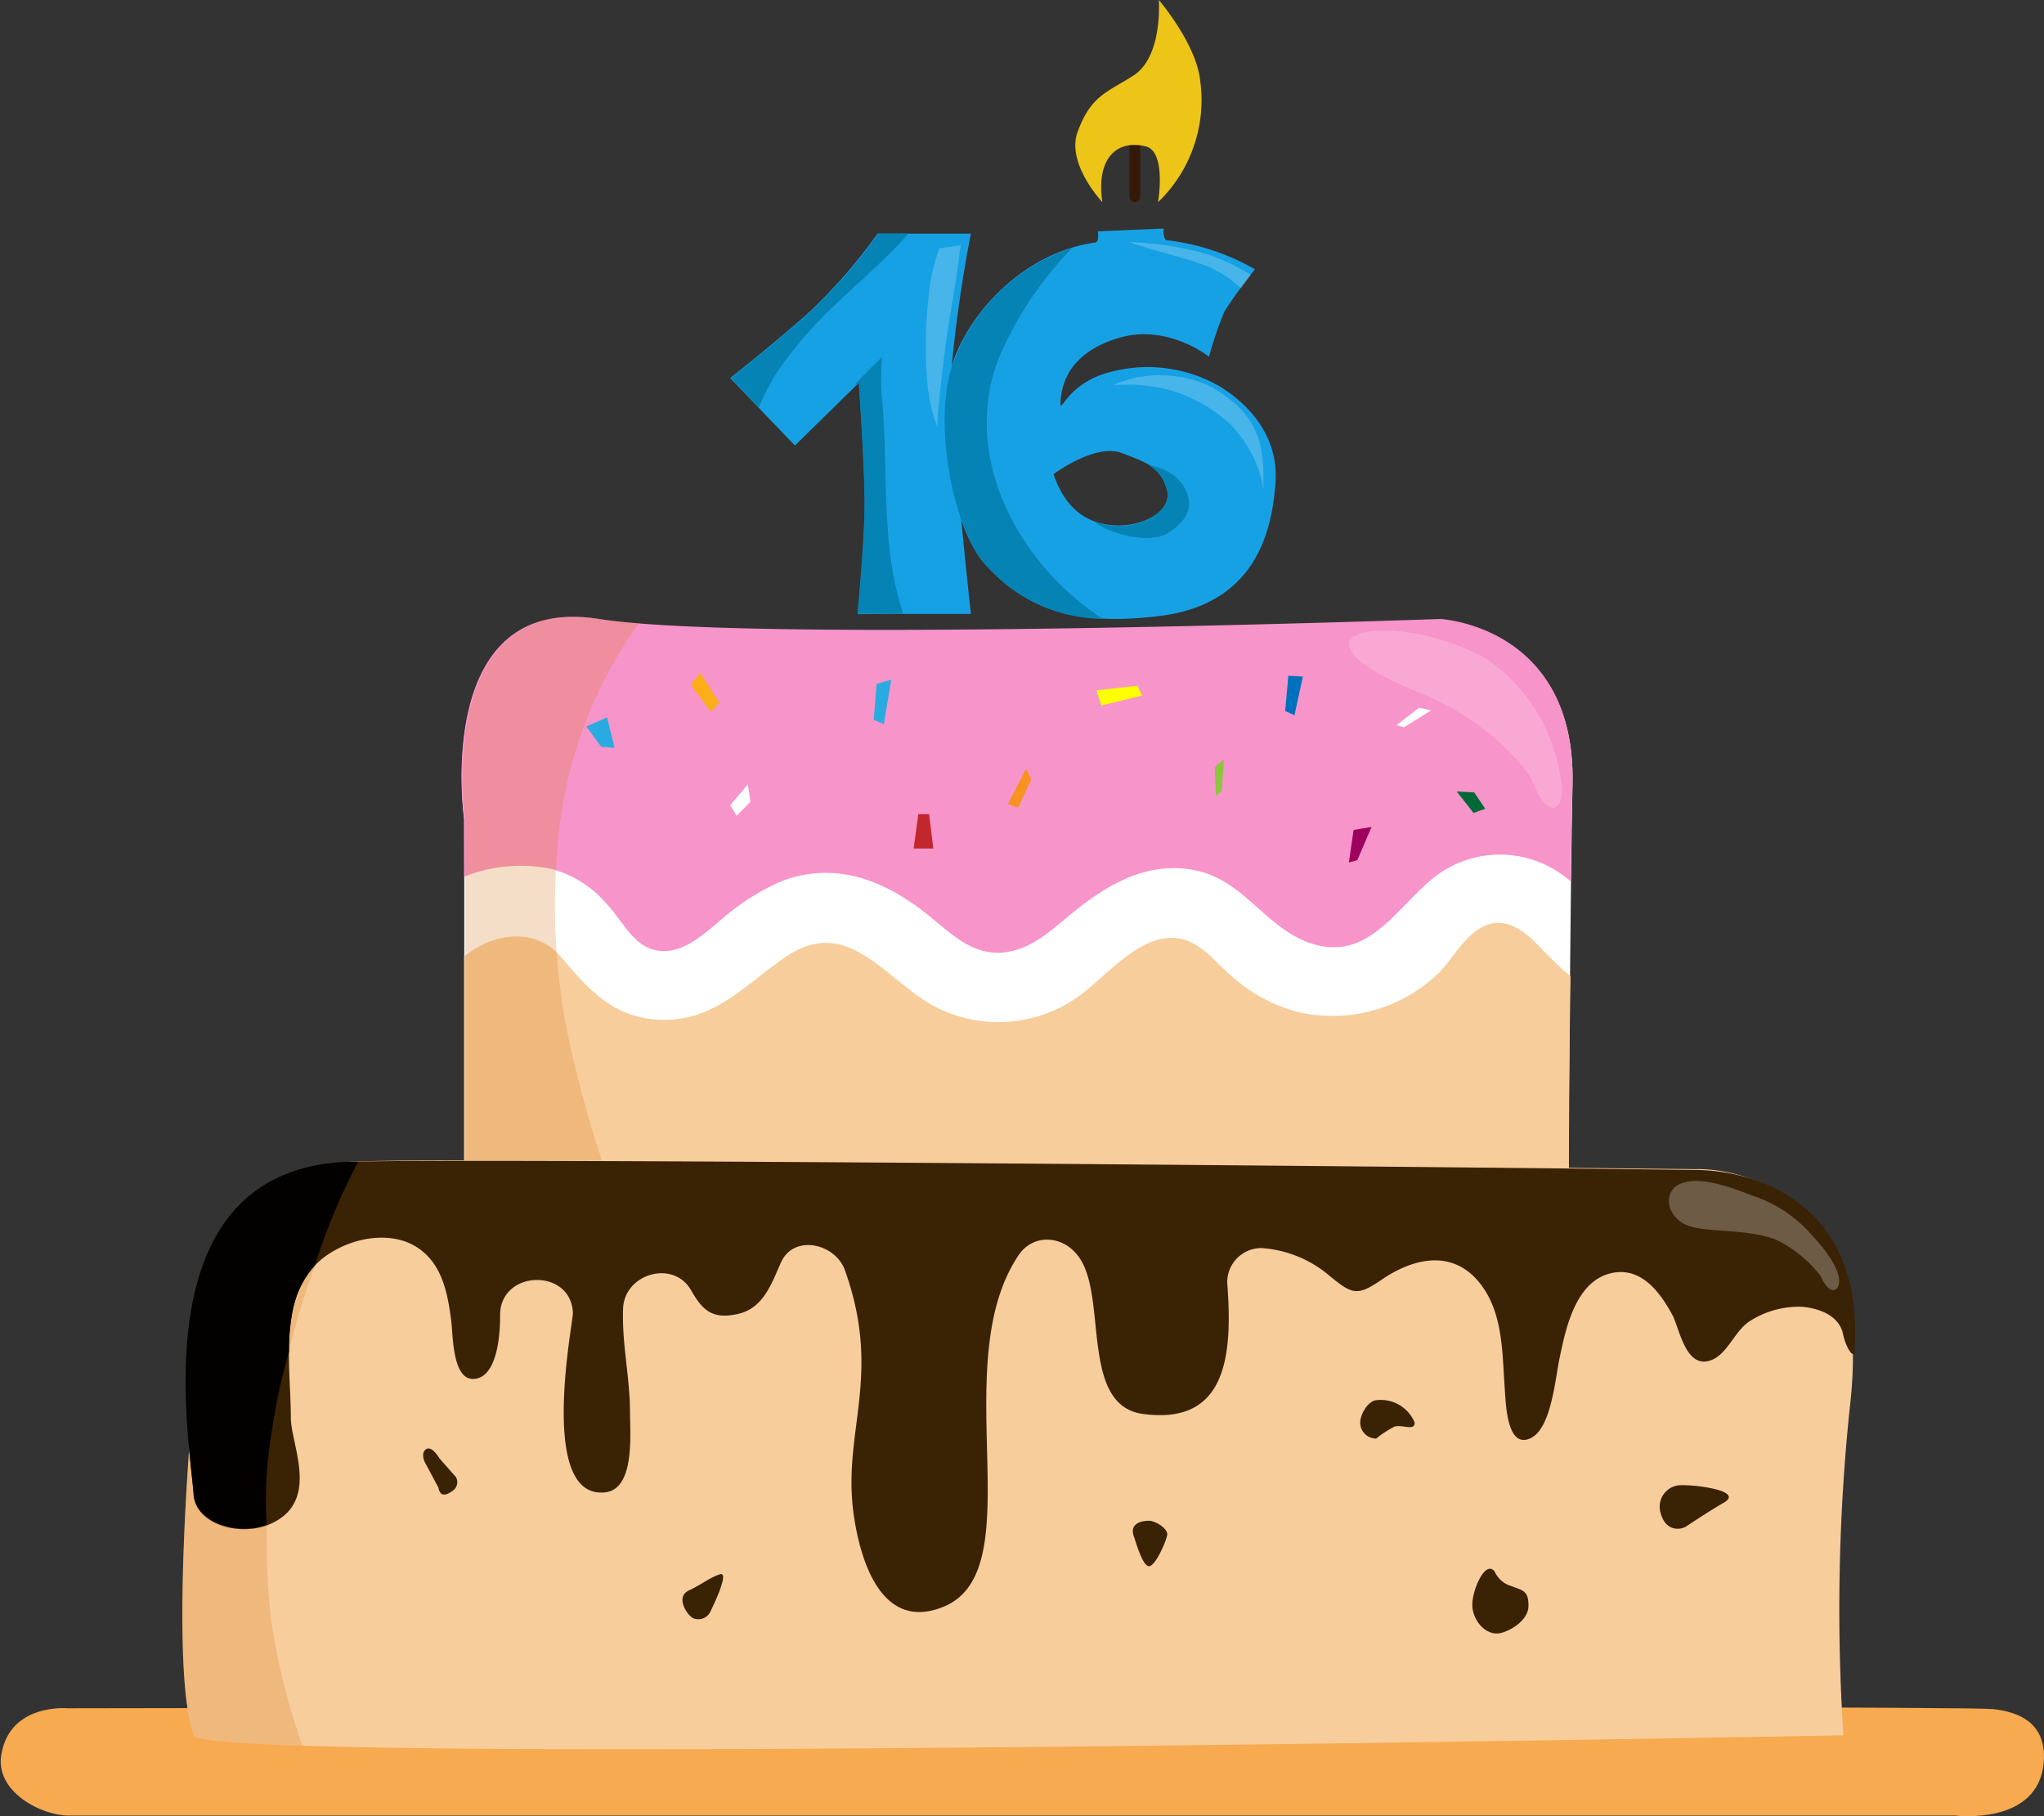 <?xml version="1.0" encoding="UTF-8"?> <svg xmlns="http://www.w3.org/2000/svg" viewBox="0 0 153.56 136.43"><rect x="0" y="0" width="153.56" height="136.43" fill="#333333" stroke="none"/> <defs> <style>.cls-1{fill:#331906;}.cls-11,.cls-2,.cls-23,.cls-4{fill:#fff;}.cls-3{fill:#f794ca;}.cls-4{opacity:0.19;}.cls-5{fill:#f7cd9c;}.cls-6{fill:#d87d23;opacity:0.25;}.cls-7{fill:#f7aa4f;}.cls-8{fill:#3a2205;}.cls-9{fill:#020100;}.cls-10{fill:#17a1e5;}.cls-11{opacity:0.21;}.cls-12{fill:#0683b5;}.cls-13{fill:#edc418;}.cls-14{fill:#29abe2;}.cls-15{fill:#fbae17;}.cls-16{fill:#006837;}.cls-17{fill:#f7931e;}.cls-18{fill:#0071bc;}.cls-19{fill:#9e005d;}.cls-20{fill:#8cc63f;}.cls-21{fill:#ff0;}.cls-22{fill:#c1272d;}.cls-23{opacity:0.26;}</style> </defs> <title>Вкусняшки 12</title> <g id="Слой_2" data-name="Слой 2"> <g id="Слой_1-2" data-name="Слой 1"> <rect class="cls-1" x="84.85" y="9.63" width="0.81" height="5.56" rx="0.41" ry="0.41"></rect> <path class="cls-2" d="M34.88,87.85V61.55s-2.42-17,10.13-15c11.64,1.84,63.19,0,63.19,0s10.19.52,9.94,12.34c-.17,8.08-.31,29-.31,29Z"></path> <path class="cls-3" d="M34.87,65.86a11.47,11.47,0,0,1,6.53-.59A8.23,8.23,0,0,1,45.66,68c1,1.07,1.77,2.71,3.16,3.25,2,.75,3.67-.77,5.07-1.91a17.45,17.45,0,0,1,4.92-3.18c4.24-1.55,8,.15,11.26,2.86,1.52,1.26,3.07,2.7,5.19,2.54,1.93-.15,3.32-1.32,4.74-2.51,2.8-2.36,6-4.48,9.88-3.65,3.47.75,5.05,4,8.15,5.3,4.47,1.8,6.57-2.1,9.41-4.54a8,8,0,0,1,9.51-.73,9.23,9.23,0,0,1,1.07.79c0-2.86.08-5.45.12-7.33C118.38,47,108.2,46.5,108.2,46.5S56.65,48.34,45,46.5c-12.55-2-10.14,15-10.14,15Z"></path> <path class="cls-4" d="M116.59,60.67c.46.13.83-.62.74-1.4a13.05,13.05,0,0,0-5.88-9.92,19.31,19.31,0,0,0-4-1.51,14.11,14.11,0,0,0-4.06-.47c-1.25.16-2.19.43-2,1.19.35,1.66,4.88,3.26,6.15,3.87a19.27,19.27,0,0,1,7.13,5.49C115.36,58.8,115.52,60.36,116.59,60.67Z"></path> <path class="cls-5" d="M115.89,71.36c-1-1.08-2.44-2.47-4.11-1.9s-2.62,2.59-3.72,3.66A11.48,11.48,0,0,1,97.42,76a12,12,0,0,1-5-2.77c-1-.86-1.95-2.09-3.22-2.56-3.35-1.22-6.26,3.1-8.79,4.59a10.34,10.34,0,0,1-10.69.07C66.22,73.15,63.47,68.83,59,71.9c-3.07,2.11-5.42,4.92-9.5,4.7-3.5-.18-5.27-2.27-7.38-4.74-1.92-2.24-5.12-1.78-7.25,0v16h83s0-7,.12-14.51C117.26,72.74,116.59,72.07,115.89,71.36Z"></path> <path class="cls-6" d="M45.45,87.85a85.09,85.09,0,0,1-3-11.18,49.54,49.54,0,0,1-.55-13.15A32.91,32.91,0,0,1,48,46.82c-1.13-.09-2.11-.2-2.9-.32-12.55-2-10.14,15-10.14,15v26.3Z"></path> <path class="cls-7" d="M5.1,128.33s-4.36-.41-5,3.48c-.49,2.78,3,4.58,5.05,4.58H146.89s6.26.78,6.65-4c.16-2-.7-3.68-3.85-4S5.1,128.33,5.1,128.33Z"></path> <path class="cls-5" d="M14.55,130.37c-1.91-5.4,0-25.76,0-25.76S11.88,88.12,26.19,87.28c7.72-.46,101.23.55,101.23.55s13.78-.67,11.54,18a146.28,146.28,0,0,0-.47,24.53S15.38,132.71,14.55,130.37Z"></path> <path class="cls-6" d="M20.39,121.83a53.36,53.36,0,0,1,.25-14.28,54.19,54.19,0,0,1,3.73-14.28,21.51,21.51,0,0,1,3.26-5.68,3.92,3.92,0,0,1,.34-.37c-.79,0-1.39,0-1.78.06-14.31.84-11.64,17.33-11.64,17.33s-1.91,20.36,0,25.76c.13.36,3.15.61,8.17.77A49.76,49.76,0,0,1,20.39,121.83Z"></path> <path class="cls-8" d="M14.55,112.32c.17,2.24,3.68,3.24,6,2.05,3.45-1.75,1.31-5.83,1.3-7.86,0-4.26-1.21-10.2,3.41-12.64,1.83-1,4.4-1.33,6.19-.09s2.19,3.41,2.45,5.45c.14,1.08.08,4.41,1.67,4.36,2.11-.07,2-4.62,2-4.84.05-3.39,5.36-3.49,5.47-.11,0,.8-2.64,14,2.41,13.47,2.25-.23,1.89-4.35,1.88-6,0-2.62-.62-5.19-.52-7.81s3.78-3.7,5.11-1.37c.86,1.51,1.61,2.22,3.55,1.77S58,96.31,58.69,94.8c1-2.12,4.09-1.36,4.79.63,2.8,7.87-.14,12,.62,18.07.37,2.92,1.81,9.29,6.84,7.18,6.67-2.81.07-18.25,5.6-26.41,1.17-1.72,3.7-1.5,4.8.63,1.7,3.29,0,10.71,4.53,11.32,6.28.85,6.75-4.38,6.33-9.83a2.56,2.56,0,0,1,2.62-2.63A8.83,8.83,0,0,1,100,95.94c1.62,1.31,2,1.42,3.79.2,2.61-1.79,5.7-2.33,7.71.7,1.43,2.16,1.37,5,1.55,7.51.08,1,.13,4.62,2,3.66,1.52-.8,1.8-4.55,2.12-6,.46-2.21,1.18-5.66,3.77-6.34,2.3-.6,3.76,1.37,4.71,3.13.53,1,1,4.13,2.93,3.37,1.27-.5,1.75-2.28,3-3a6.81,6.81,0,0,1,3.79-1c1.37.11,2.8.71,3.08,2s.85,1.87.88,1.38c.76-11.18-7.4-13.62-11.9-13.66C102,87.58,33.92,87,26.19,87.28,10.61,87.85,14.21,107.63,14.55,112.32Z"></path> <path class="cls-9" d="M21.71,101.56a15.33,15.33,0,0,1,.23-2.86,7,7,0,0,1,1.71-3.62,47.4,47.4,0,0,1,3.26-7.81l-.72,0c-15.58.57-12,20.35-11.64,25,.15,2.06,3.18,3.09,5.48,2.27a30.54,30.54,0,0,1,.4-7.07A43,43,0,0,1,21.71,101.56Z"></path> <path class="cls-10" d="M54.86,28.4s3.41-2.68,6.08-5.08a41.83,41.83,0,0,0,5-5.77h7a103,103,0,0,0-1.49,10.5c-.19,2.7,1.49,18.07,1.49,18.07H64.44s.53-5.47.53-8.27-.44-9.1-.44-9.1l-4.81,4.72Z"></path> <path class="cls-11" d="M70.57,18.65a17.62,17.62,0,0,0-.67,2.52,34,34,0,0,0-.25,7.34,12.74,12.74,0,0,0,.78,3.6q0-1.09.15-2.19c.26-2.92.72-5.84,1.21-8.73.15-.93.26-1.86.39-2.78C71.65,18.51,71.11,18.6,70.57,18.65Z"></path> <path class="cls-10" d="M91.59,29a10.84,10.84,0,0,0-8.76-.88c-2.88,1-3.23,3.24-3.15,2S80.3,26.53,84,25.4s6.83,1.4,6.83,1.4A25.5,25.5,0,0,1,92,23.38a36.11,36.11,0,0,1,2.28-3.15,17.33,17.33,0,0,0-6.58-2.18c-.35,0-.28-.88-.28-.88l-4.94.21s.12.8-.19.84c-5.16.7-9.54,5.08-10.85,9.45s.17,12.26,2.71,14.88,5.69,4.64,13,3.72,8.4-6.52,8.67-9.93S94,30.47,91.59,29ZM84.05,39.47c-2.1,0-3.94-1-4.9-3.85,0,0,3.15-2.36,5.16-1.58s2.8,1.05,3.33,2.63S86.15,39.47,84.05,39.47Z"></path> <path class="cls-11" d="M90,19.75a8.31,8.31,0,0,1,3.24,1.91c.27-.37.54-.71.74-1A15.25,15.25,0,0,0,90.37,19a24.58,24.58,0,0,0-5.52-.81C86.59,18.82,88.23,19.14,90,19.75Z"></path> <path class="cls-11" d="M87.85,29.3a11.18,11.18,0,0,1,4.46,2.46,9.06,9.06,0,0,1,2.61,4.95c0-.3,0-.6,0-.9,0-3.26-1-5-3.81-6.68a8.81,8.81,0,0,0-7.1-.36,2.91,2.91,0,0,0-.3.17A12.39,12.39,0,0,1,87.85,29.3Z"></path> <path class="cls-12" d="M87.82,40c1.17-.79,2.1-1.83,1.06-3.56a3.72,3.72,0,0,0-2.56-1.48,2.84,2.84,0,0,1,1.32,1.74c.52,1.57-1.49,2.8-3.59,2.8a5.4,5.4,0,0,1-1.8-.3C82.73,39.77,86.16,41.09,87.82,40Z"></path> <path class="cls-12" d="M75.44,26a27.24,27.24,0,0,1,5.11-7.37,14.24,14.24,0,0,0-9.09,9.06c-1.32,4.38.17,12.26,2.71,14.88a11.79,11.79,0,0,0,8.69,3.92C76.22,42.21,71.8,33.55,75.44,26Z"></path> <path class="cls-12" d="M58.32,28.05a30.45,30.45,0,0,1,4.48-5.2c1.59-1.56,3.74-3.33,5.45-5.3H66a41.83,41.83,0,0,1-5,5.77c-2.67,2.4-6.08,5.08-6.08,5.08L57,30.62A19,19,0,0,1,58.32,28.05Z"></path> <path class="cls-12" d="M67.86,46.12c-1.7-5.15-1.11-10.47-1.58-16.07a15.36,15.36,0,0,1,0-3.25c-.68.66-1.35,1.33-2,2,0,0,0,.09,0,.13l.23-.22s.44,6.3.44,9.1-.53,8.27-.53,8.27Z"></path> <path class="cls-13" d="M82.82,15.19S80,12.21,81,9.8c1-2.67,2.25-2.89,4.19-4.15C87.37,4.2,87.06,0,87.06,0s2.83,3.3,3.11,6.08A10.63,10.63,0,0,1,87,15.19s.66-3.82-.94-4.2C83.81,10.46,82.34,12,82.82,15.19Z"></path> <polygon class="cls-14" points="46.17 56.18 45.17 56.1 44.05 54.58 45.61 53.89 46.17 56.18"></polygon> <polygon class="cls-15" points="54.04 52.81 53.38 53.46 51.91 51.44 52.61 50.54 54.04 52.81"></polygon> <polygon class="cls-2" points="56.38 60.23 55.34 61.29 54.86 60.49 56.18 58.93 56.38 60.23"></polygon> <polygon class="cls-16" points="110.76 59.53 111.58 60.76 110.7 61.07 109.44 59.46 110.76 59.53"></polygon> <polygon class="cls-14" points="66.4 54.4 65.64 54.07 65.86 51.38 66.96 51.06 66.4 54.4"></polygon> <polygon class="cls-17" points="77.48 58.54 76.5 60.67 75.72 60.4 77.09 57.76 77.48 58.54"></polygon> <polygon class="cls-18" points="97.25 53.73 96.55 53.42 96.79 50.76 97.88 50.83 97.25 53.73"></polygon> <polygon class="cls-19" points="101.97 64.62 101.34 64.79 101.69 62.35 103.04 62.12 101.97 64.62"></polygon> <polygon class="cls-20" points="91.79 59.42 91.34 59.78 91.26 57.65 91.95 57.02 91.79 59.42"></polygon> <polygon class="cls-2" points="105.47 54.64 104.92 54.48 106.6 53.17 107.52 53.36 105.47 54.64"></polygon> <polygon class="cls-21" points="85.8 52.25 82.73 53 82.38 51.86 85.45 51.51 85.8 52.25"></polygon> <polygon class="cls-22" points="70.12 63.74 68.64 63.74 68.99 61.16 69.8 61.16 70.12 63.74"></polygon> <path class="cls-8" d="M53.4,121a1,1,0,0,1-1.33.56h0c-.51-.28-1.32-1.61-.32-2.08s1.45-.9,2.31-1.21S53.4,121,53.4,121Z"></path> <path class="cls-8" d="M32.94,111.76,32,110c-.23-.37-.33-.89,0-1.13h0c.36-.23.78.3,1,.67l1.25,1.42A.78.78,0,0,1,34,112h0C33.66,112.23,33.09,112.59,32.94,111.76Z"></path> <path class="cls-8" d="M86.32,117.66h0c-.48,0-1-1.84-1.1-2.14-.47-1.12.62-1.28,1.1-1.28h0c.48,0,1.44.59,1.37,1.07S86.8,117.66,86.32,117.66Z"></path> <path class="cls-8" d="M104.77,107.17a7.44,7.44,0,0,0-1.38.9,1.2,1.2,0,0,1-1.2-1.2h0c0-.65.62-1.69,1.28-1.69a2.75,2.75,0,0,1,2.81,1.69h0C106.28,107.53,105.4,107,104.77,107.17Z"></path> <path class="cls-8" d="M112.73,122.68c-1.14.24-2.12-1-2.12-2.12h0c0-1.17,1-3.41,1.68-2.5a2,2,0,0,0,1,1c1.09.42,1.54.38,1.54,1.55h0C114.85,121.72,113.46,122.52,112.73,122.68Z"></path> <path class="cls-8" d="M126.71,114.65c-.41.29-1.67.49-2-1.2h0A1.61,1.61,0,0,1,126,111.6c.6-.16,5.25.3,3.48,1.3C128.84,113.26,127.4,114.18,126.71,114.65Z"></path> <path class="cls-23" d="M136,92.65a10.05,10.05,0,0,0-4.43-2.86c-1.85-.73-3.81-1.38-5.18-.92s-1.32,2.17,0,3,4.46.32,7,1.24a9.43,9.43,0,0,1,3.35,2.69c.26.53.59,1.12,1,1.12S139,95.84,136,92.65Z"></path> </g> </g> </svg> 